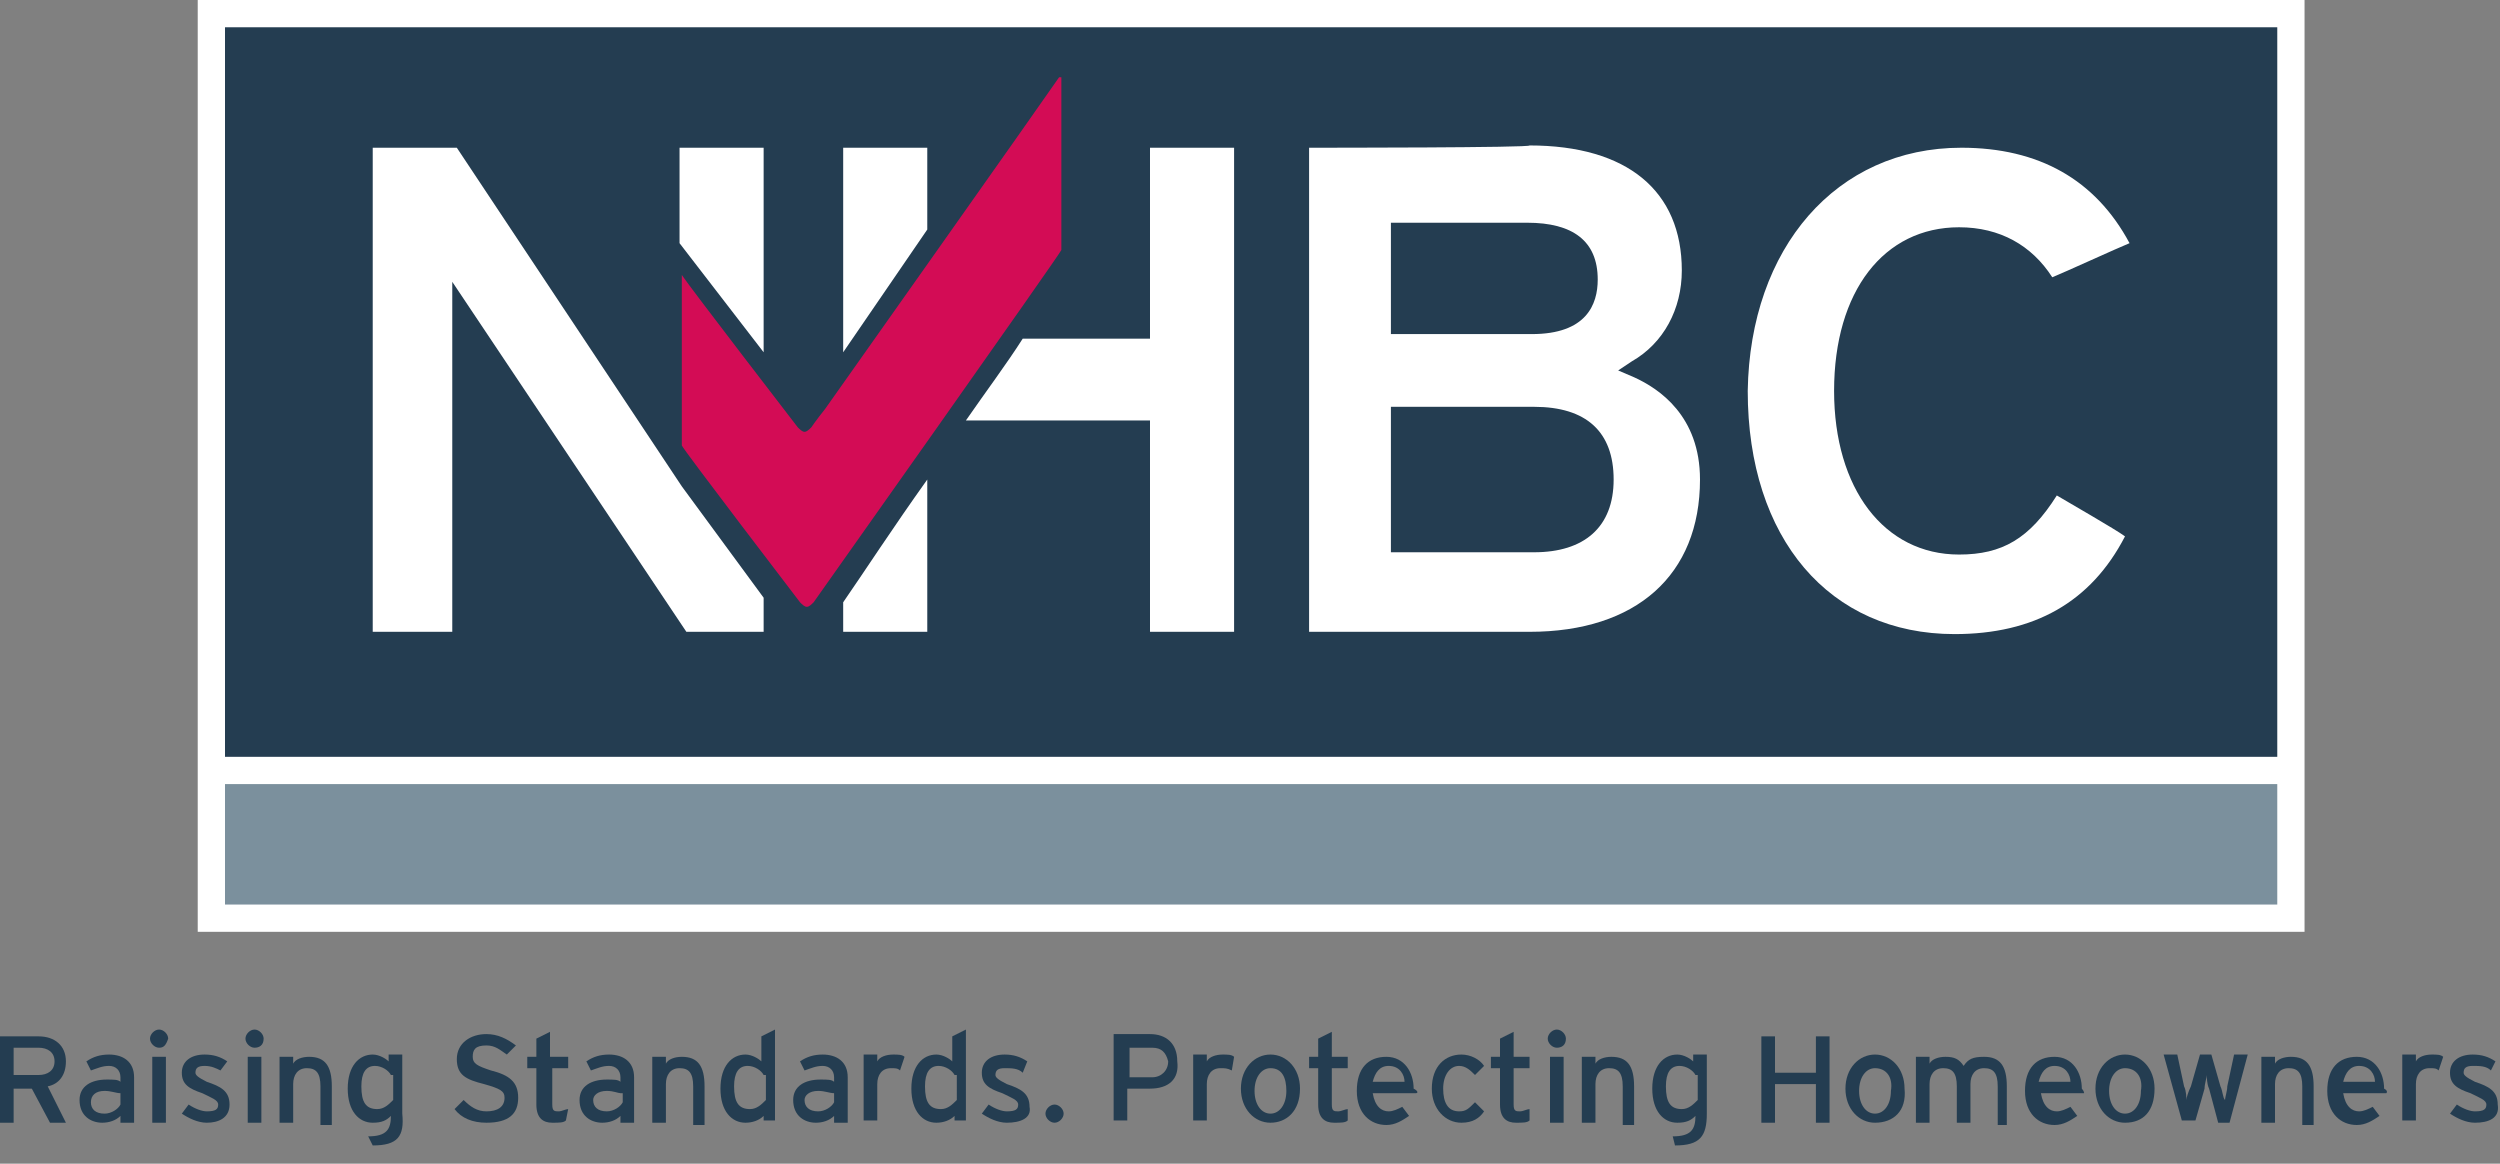 <?xml version="1.0" encoding="utf-8"?>
<!-- Generator: Adobe Illustrator 21.1.0, SVG Export Plug-In . SVG Version: 6.00 Build 0)  -->
<svg version="1.1" id="Layer_1" xmlns="http://www.w3.org/2000/svg" xmlns:xlink="http://www.w3.org/1999/xlink" x="0px" y="0px"
	 width="110px" height="51.2px" viewBox="0 0 110 51.2" style="enable-background:new 0 0 110 51.2;" xml:space="preserve">
<rect x="0" y="0" width="110" height="51.2" fill="#808080" stroke="none"/>
<style type="text/css">
	.st0{fill:none;}
	.st1{fill:#243D51;}
	.st2{fill:#FFFFFF;}
	.st3{fill:#7B909D;}
	.st4{fill:#A30134;}
</style>
<g>
	<rect x="0" y="0" class="st0" width="110" height="51.2"/>
	<g>
		<path class="st1" d="M2.1,47.8l0.8,1.6H2.2l-0.8-1.5H0.6v1.5H0v-3.8h1.7c0.7,0,1.2,0.4,1.2,1.1C2.9,47.3,2.6,47.7,2.1,47.8z
			 M1.7,46.1H0.6v1.2h1.1c0.4,0,0.7-0.2,0.7-0.6C2.4,46.3,2.1,46.1,1.7,46.1z"/>
		<path class="st1" d="M5.3,49.4v-0.3c-0.2,0.2-0.5,0.3-0.8,0.3c-0.5,0-1-0.3-1-1c0-0.6,0.5-0.9,1.2-0.9c0.3,0,0.5,0,0.6,0.1v-0.2
			c0-0.3-0.2-0.5-0.5-0.5c-0.3,0-0.5,0.1-0.8,0.2l-0.2-0.4c0.3-0.2,0.6-0.3,1-0.3c0.6,0,1.1,0.3,1.1,1v2H5.3z M5.3,48.1
			C5.1,48.1,4.9,48,4.6,48C4.2,48,4,48.2,4,48.5c0,0.3,0.2,0.5,0.6,0.5c0.3,0,0.6-0.2,0.7-0.4V48.1z"/>
		<path class="st1" d="M7,46.1c-0.2,0-0.4-0.2-0.4-0.4c0-0.2,0.2-0.4,0.4-0.4c0.2,0,0.4,0.2,0.4,0.4C7.3,46,7.2,46.1,7,46.1z
			 M6.7,49.4v-2.9h0.6v2.9H6.7z"/>
		<path class="st1" d="M9.1,49.4c-0.4,0-0.8-0.2-1.1-0.4l0.3-0.4c0.3,0.2,0.6,0.3,0.8,0.3c0.4,0,0.5-0.1,0.5-0.3
			c0-0.2-0.3-0.3-0.7-0.5C8.3,47.9,8,47.7,8,47.2c0-0.5,0.4-0.8,1-0.8c0.4,0,0.7,0.1,1,0.3l-0.3,0.4C9.5,47,9.3,46.9,9,46.9
			c-0.3,0-0.4,0.1-0.4,0.3c0,0.1,0.1,0.2,0.5,0.4c0.6,0.2,1,0.4,1,1C10.1,49.2,9.6,49.4,9.1,49.4z"/>
		<path class="st1" d="M11.2,46.1c-0.2,0-0.4-0.2-0.4-0.4c0-0.2,0.2-0.4,0.4-0.4c0.2,0,0.4,0.2,0.4,0.4C11.6,46,11.4,46.1,11.2,46.1
			z M10.9,49.4v-2.9h0.6v2.9H10.9z"/>
		<path class="st1" d="M14.1,49.4v-1.6c0-0.6-0.2-0.8-0.6-0.8c-0.4,0-0.6,0.3-0.6,0.7v1.7h-0.6v-2.9h0.6v0.3
			c0.1-0.2,0.4-0.3,0.7-0.3c0.7,0,1,0.4,1,1.3v1.7H14.1z"/>
		<path class="st1" d="M16.4,50.4L16.2,50c0.8,0,1-0.3,1-0.9v0c-0.2,0.2-0.4,0.3-0.8,0.3c-0.6,0-1.1-0.5-1.1-1.5
			c0-1,0.5-1.5,1.1-1.5c0.3,0,0.6,0.2,0.7,0.3v-0.3h0.6v2.6C17.8,50,17.5,50.4,16.4,50.4z M17.2,47.3c-0.1-0.2-0.4-0.4-0.7-0.4
			c-0.4,0-0.6,0.3-0.6,0.9c0,0.7,0.2,1,0.7,1c0.3,0,0.5-0.2,0.7-0.4V47.3z"/>
		<path class="st1" d="M21.4,49.4c-0.6,0-1.1-0.2-1.4-0.6l0.4-0.4c0.3,0.3,0.6,0.5,1,0.5c0.5,0,0.8-0.2,0.8-0.6
			c0-0.3-0.2-0.4-0.9-0.6c-0.8-0.2-1.2-0.4-1.2-1.1c0-0.7,0.6-1.1,1.3-1.1c0.5,0,0.9,0.2,1.3,0.5l-0.4,0.4C22,46.2,21.8,46,21.4,46
			c-0.5,0-0.6,0.2-0.6,0.5c0,0.3,0.2,0.4,0.8,0.6c0.8,0.2,1.2,0.5,1.2,1.2C22.8,49,22.4,49.4,21.4,49.4z"/>
		<path class="st1" d="M24.9,49.3c-0.1,0.1-0.3,0.1-0.6,0.1c-0.4,0-0.7-0.2-0.7-0.8V47h-0.4v-0.5h0.4v-0.8l0.6-0.3v1.1H25V47h-0.7
			v1.6c0,0.3,0.1,0.3,0.3,0.3c0.1,0,0.3-0.1,0.4-0.1L24.9,49.3z"/>
		<path class="st1" d="M27.3,49.4v-0.3c-0.2,0.2-0.5,0.3-0.8,0.3c-0.5,0-1-0.3-1-1c0-0.6,0.5-0.9,1.2-0.9c0.3,0,0.5,0,0.6,0.1v-0.2
			c0-0.3-0.2-0.5-0.5-0.5c-0.3,0-0.5,0.1-0.8,0.2l-0.2-0.4c0.3-0.2,0.6-0.3,1-0.3c0.6,0,1.1,0.3,1.1,1v2H27.3z M27.3,48.1
			C27.2,48.1,27,48,26.7,48c-0.4,0-0.6,0.2-0.6,0.4c0,0.3,0.2,0.5,0.6,0.5c0.3,0,0.6-0.2,0.7-0.4V48.1z"/>
		<path class="st1" d="M30.5,49.4v-1.6c0-0.6-0.2-0.8-0.6-0.8c-0.4,0-0.6,0.3-0.6,0.7v1.7h-0.6v-2.9h0.6v0.3
			c0.1-0.2,0.4-0.3,0.7-0.3c0.7,0,1,0.4,1,1.3v1.7H30.5z"/>
		<path class="st1" d="M33.6,49.4v-0.3c-0.2,0.2-0.5,0.3-0.8,0.3c-0.6,0-1.1-0.5-1.1-1.5c0-1,0.5-1.5,1.1-1.5c0.3,0,0.6,0.2,0.7,0.3
			v-1.1l0.6-0.3v4H33.6z M33.6,47.3c-0.1-0.2-0.4-0.4-0.7-0.4c-0.4,0-0.6,0.3-0.6,0.9c0,0.7,0.2,1,0.7,1c0.3,0,0.5-0.2,0.7-0.4V47.3
			z"/>
		<path class="st1" d="M36.7,49.4v-0.3c-0.2,0.2-0.5,0.3-0.8,0.3c-0.5,0-1-0.3-1-1c0-0.6,0.5-0.9,1.2-0.9c0.3,0,0.5,0,0.6,0.1v-0.2
			c0-0.3-0.2-0.5-0.5-0.5c-0.3,0-0.5,0.1-0.8,0.2l-0.2-0.4c0.3-0.2,0.6-0.3,1-0.3c0.6,0,1.1,0.3,1.1,1v2H36.7z M36.7,48.1
			C36.5,48.1,36.3,48,36,48c-0.4,0-0.6,0.2-0.6,0.4c0,0.3,0.2,0.5,0.6,0.5c0.3,0,0.6-0.2,0.7-0.4V48.1z"/>
		<path class="st1" d="M39.6,47.1C39.5,47,39.4,47,39.2,47c-0.4,0-0.6,0.3-0.6,0.7v1.6h-0.6v-2.9h0.6v0.3c0.1-0.2,0.4-0.3,0.7-0.3
			c0.2,0,0.4,0,0.5,0.1L39.6,47.1z"/>
		<path class="st1" d="M42,49.4v-0.3c-0.2,0.2-0.5,0.3-0.8,0.3c-0.6,0-1.1-0.5-1.1-1.5c0-1,0.5-1.5,1.1-1.5c0.3,0,0.6,0.2,0.7,0.3
			v-1.1l0.6-0.3v4H42z M42,47.3c-0.1-0.2-0.4-0.4-0.7-0.4c-0.4,0-0.6,0.3-0.6,0.9c0,0.7,0.2,1,0.7,1c0.3,0,0.5-0.2,0.7-0.4V47.3z"/>
		<path class="st1" d="M44.3,49.4c-0.4,0-0.8-0.2-1.1-0.4l0.3-0.4c0.3,0.2,0.6,0.3,0.8,0.3c0.4,0,0.5-0.1,0.5-0.3
			c0-0.2-0.3-0.3-0.7-0.5c-0.6-0.2-0.9-0.4-0.9-0.9c0-0.5,0.4-0.8,1-0.8c0.4,0,0.7,0.1,1,0.3L45,47.2c-0.2-0.2-0.5-0.2-0.8-0.2
			c-0.3,0-0.4,0.1-0.4,0.3c0,0.1,0.1,0.2,0.5,0.4c0.6,0.2,1,0.4,1,1C45.4,49.2,44.9,49.4,44.3,49.4z"/>
		<path class="st1" d="M46.4,49.4c-0.2,0-0.4-0.2-0.4-0.4c0-0.2,0.2-0.4,0.4-0.4c0.2,0,0.4,0.2,0.4,0.4
			C46.8,49.2,46.6,49.4,46.4,49.4z"/>
		<path class="st1" d="M50.6,47.9h-1v1.4h-0.6v-3.8h1.6c0.7,0,1.2,0.4,1.2,1.2C51.9,47.5,51.4,47.9,50.6,47.9z M50.7,46.1h-1v1.3h1
			c0.4,0,0.7-0.3,0.7-0.7C51.3,46.3,51.1,46.1,50.7,46.1z"/>
		<path class="st1" d="M54.2,47.1C54,47,53.9,47,53.7,47c-0.4,0-0.6,0.3-0.6,0.7v1.6h-0.6v-2.9h0.6v0.3c0.1-0.2,0.4-0.3,0.7-0.3
			c0.2,0,0.4,0,0.5,0.1L54.2,47.1z"/>
		<path class="st1" d="M55.9,49.4c-0.7,0-1.3-0.6-1.3-1.5c0-0.9,0.6-1.5,1.3-1.5c0.7,0,1.3,0.6,1.3,1.5
			C57.2,48.9,56.6,49.4,55.9,49.4z M55.9,47c-0.4,0-0.7,0.4-0.7,1c0,0.6,0.3,1,0.7,1c0.4,0,0.7-0.4,0.7-1C56.6,47.4,56.4,47,55.9,47
			z"/>
		<path class="st1" d="M59.3,49.3c-0.1,0.1-0.3,0.1-0.6,0.1c-0.4,0-0.7-0.2-0.7-0.8V47h-0.4v-0.5h0.4v-0.8l0.6-0.3v1.1h0.7V47h-0.7
			v1.6c0,0.3,0.1,0.3,0.3,0.3c0.1,0,0.3-0.1,0.4-0.1L59.3,49.3z"/>
		<path class="st1" d="M62.3,48.1h-1.9c0.1,0.6,0.4,0.8,0.7,0.8c0.2,0,0.4-0.1,0.6-0.2l0.3,0.4c-0.3,0.2-0.6,0.4-1,0.4
			c-0.7,0-1.3-0.5-1.3-1.5c0-1,0.5-1.5,1.3-1.5c0.8,0,1.2,0.7,1.2,1.4C62.4,48,62.4,48.1,62.3,48.1z M61.1,46.9
			c-0.4,0-0.6,0.3-0.7,0.7h1.4C61.8,47.3,61.6,46.9,61.1,46.9z"/>
		<path class="st1" d="M64.9,47.3c-0.2-0.2-0.4-0.4-0.7-0.4c-0.4,0-0.7,0.4-0.7,1c0,0.6,0.2,1,0.7,1c0.3,0,0.4-0.1,0.7-0.4l0.4,0.4
			c-0.2,0.3-0.5,0.5-1,0.5c-0.7,0-1.3-0.6-1.3-1.5c0-1,0.6-1.5,1.3-1.5c0.4,0,0.8,0.2,1,0.5L64.9,47.3z"/>
		<path class="st1" d="M67.3,49.3c-0.1,0.1-0.3,0.1-0.6,0.1c-0.4,0-0.7-0.2-0.7-0.8V47h-0.4v-0.5h0.4v-0.8l0.6-0.3v1.1h0.7V47h-0.7
			v1.6c0,0.3,0.1,0.3,0.3,0.3c0.1,0,0.3-0.1,0.4-0.1L67.3,49.3z"/>
		<path class="st1" d="M68.5,46.1c-0.2,0-0.4-0.2-0.4-0.4c0-0.2,0.2-0.4,0.4-0.4c0.2,0,0.4,0.2,0.4,0.4C68.9,46,68.7,46.1,68.5,46.1
			z M68.2,49.4v-2.9h0.6v2.9H68.2z"/>
		<path class="st1" d="M71.4,49.4v-1.6c0-0.6-0.2-0.8-0.6-0.8c-0.4,0-0.6,0.3-0.6,0.7v1.7h-0.6v-2.9h0.6v0.3
			c0.1-0.2,0.4-0.3,0.7-0.3c0.7,0,1,0.4,1,1.3v1.7H71.4z"/>
		<path class="st1" d="M73.7,50.4L73.6,50c0.8,0,1-0.3,1-0.9v0c-0.2,0.2-0.4,0.3-0.8,0.3c-0.6,0-1.1-0.5-1.1-1.5
			c0-1,0.5-1.5,1.1-1.5c0.3,0,0.6,0.2,0.7,0.3v-0.3h0.6v2.6C75.1,50,74.8,50.4,73.7,50.4z M74.6,47.3c-0.1-0.2-0.4-0.4-0.7-0.4
			c-0.4,0-0.6,0.3-0.6,0.9c0,0.7,0.2,1,0.7,1c0.3,0,0.5-0.2,0.7-0.4V47.3z"/>
		<path class="st1" d="M79.9,49.4v-1.7h-1.8v1.7h-0.6v-3.8h0.6v1.6h1.8v-1.6h0.6v3.8H79.9z"/>
		<path class="st1" d="M82.5,49.4c-0.7,0-1.3-0.6-1.3-1.5c0-0.9,0.6-1.5,1.3-1.5c0.7,0,1.3,0.6,1.3,1.5
			C83.9,48.9,83.3,49.4,82.5,49.4z M82.5,47c-0.4,0-0.7,0.4-0.7,1c0,0.6,0.3,1,0.7,1c0.4,0,0.7-0.4,0.7-1C83.3,47.4,83,47,82.5,47z"
			/>
		<path class="st1" d="M87.9,49.4v-1.6c0-0.6-0.2-0.8-0.6-0.8c-0.4,0-0.6,0.3-0.6,0.7v1.7h-0.6v-1.6c0-0.6-0.2-0.8-0.6-0.8
			c-0.4,0-0.6,0.3-0.6,0.7v1.7h-0.6v-2.9h0.6v0.3c0.1-0.2,0.4-0.3,0.7-0.3c0.4,0,0.6,0.1,0.8,0.4c0.2-0.3,0.4-0.4,0.9-0.4
			c0.7,0,1,0.4,1,1.3v1.7H87.9z"/>
		<path class="st1" d="M91.7,48.1h-1.9c0.1,0.6,0.4,0.8,0.7,0.8c0.2,0,0.4-0.1,0.6-0.2l0.3,0.4c-0.3,0.2-0.6,0.4-1,0.4
			c-0.7,0-1.3-0.5-1.3-1.5c0-1,0.5-1.5,1.3-1.5c0.8,0,1.2,0.7,1.2,1.4C91.7,48,91.7,48.1,91.7,48.1z M90.4,46.9
			c-0.4,0-0.6,0.3-0.7,0.7h1.4C91.1,47.3,90.9,46.9,90.4,46.9z"/>
		<path class="st1" d="M93.5,49.4c-0.7,0-1.3-0.6-1.3-1.5c0-0.9,0.6-1.5,1.3-1.5c0.7,0,1.3,0.6,1.3,1.5
			C94.8,48.9,94.3,49.4,93.5,49.4z M93.5,47c-0.4,0-0.7,0.4-0.7,1c0,0.6,0.3,1,0.7,1c0.4,0,0.7-0.4,0.7-1C94.3,47.4,94,47,93.5,47z"
			/>
		<path class="st1" d="M98.1,49.4h-0.5l-0.4-1.5c-0.1-0.2-0.1-0.5-0.1-0.6c0,0.1-0.1,0.4-0.1,0.6l-0.4,1.4H96l-0.8-2.9h0.6l0.3,1.4
			c0.1,0.2,0.1,0.5,0.1,0.6c0-0.1,0.1-0.4,0.2-0.6l0.4-1.4h0.5l0.4,1.4c0.1,0.2,0.1,0.5,0.2,0.6c0-0.1,0.1-0.4,0.1-0.6l0.3-1.4h0.6
			L98.1,49.4z"/>
		<path class="st1" d="M101.3,49.4v-1.6c0-0.6-0.2-0.8-0.6-0.8c-0.4,0-0.6,0.3-0.6,0.7v1.7h-0.6v-2.9h0.6v0.3
			c0.1-0.2,0.4-0.3,0.7-0.3c0.7,0,1,0.4,1,1.3v1.7H101.3z"/>
		<path class="st1" d="M105,48.1h-1.9c0.1,0.6,0.4,0.8,0.7,0.8c0.2,0,0.4-0.1,0.6-0.2l0.3,0.4c-0.3,0.2-0.6,0.4-1,0.4
			c-0.7,0-1.3-0.5-1.3-1.5c0-1,0.5-1.5,1.3-1.5c0.8,0,1.2,0.7,1.2,1.4C105.1,48,105,48.1,105,48.1z M103.8,46.9
			c-0.4,0-0.6,0.3-0.7,0.7h1.4C104.5,47.3,104.3,46.9,103.8,46.9z"/>
		<path class="st1" d="M107.3,47.1c-0.1-0.1-0.2-0.1-0.4-0.1c-0.4,0-0.6,0.3-0.6,0.7v1.6h-0.6v-2.9h0.6v0.3c0.1-0.2,0.4-0.3,0.7-0.3
			c0.2,0,0.4,0,0.5,0.1L107.3,47.1z"/>
		<path class="st1" d="M108.9,49.4c-0.4,0-0.8-0.2-1.1-0.4l0.3-0.4c0.3,0.2,0.6,0.3,0.8,0.3c0.4,0,0.5-0.1,0.5-0.3
			c0-0.2-0.3-0.3-0.7-0.5c-0.6-0.2-0.9-0.4-0.9-0.9c0-0.5,0.4-0.8,1-0.8c0.4,0,0.7,0.1,1,0.3l-0.2,0.4c-0.2-0.2-0.5-0.2-0.8-0.2
			c-0.3,0-0.4,0.1-0.4,0.3c0,0.1,0.1,0.2,0.5,0.4c0.6,0.2,1,0.4,1,1C110,49.2,109.5,49.4,108.9,49.4z"/>
	</g>
	<rect x="8.7" y="0" class="st2" width="92.7" height="41"/>
	<rect x="9.9" y="1.2" class="st1" width="90.3" height="32.1"/>
	<rect x="9.9" y="34.5" class="st3" width="90.3" height="5.3"/>
	<g>
		<g>
			<defs>
				<path id="SVGID_1_" d="M46.6,3.4C46.2,4,36.3,18,36.3,18c-0.4,0.5-0.6,0.8-0.6,0.8c-0.1,0.1-0.2,0.2-0.3,0.2
					c-0.1,0-0.2-0.1-0.3-0.2c0,0-4.7-6.1-5.1-6.7v7.5c0,0.1,5.2,6.9,5.2,6.9c0.1,0.1,0.2,0.2,0.3,0.2c0.1,0,0.2-0.1,0.3-0.2
					c0,0,10.9-15.4,10.9-15.5V3.4z"/>
			</defs>
			<use xlink:href="#SVGID_1_"  style="overflow:visible;fill:#D30C55;"/>
			<clipPath id="SVGID_2_">
				<use xlink:href="#SVGID_1_"  style="overflow:visible;"/>
			</clipPath>
		</g>
		<path class="st2" d="M57.6,6.5c0,0.7,0,20.6,0,21.3c0.7,0,9.7,0,9.7,0c4.7,0,7.5-2.5,7.5-6.7c0-2.8-1.8-4-2.9-4.5l-0.7-0.3
			l0.6-0.4c1.4-0.8,2.2-2.3,2.2-4c0-3.5-2.4-5.5-6.7-5.5C67.4,6.5,58.3,6.5,57.6,6.5z M61.2,14.4V9.8h6c2,0,3.1,0.8,3.1,2.5
			c0,1.1-0.5,2.4-2.9,2.4h-6.2V14.4z M61.2,24v-6.1h6.3c2.3,0,3.5,1.1,3.5,3.2c0,2.1-1.3,3.2-3.5,3.2h-6.3V24z"/>
		<path class="st2" d="M86.3,6.5c3.4,0,5.9,1.4,7.4,4.2c-0.5,0.2-2.9,1.3-3.4,1.5C89.4,10.8,88,10,86.2,10c-3.3,0-5.5,2.8-5.5,7.2
			c0,4.3,2.2,7.2,5.5,7.2c1.9,0,3.1-0.7,4.3-2.6c0.5,0.3,2.6,1.5,3,1.8c-1.5,2.9-4,4.3-7.5,4.3c-5.5,0-9.1-4.2-9.1-10.7
			C77,10.9,80.8,6.5,86.3,6.5z"/>
		<polygon class="st2" points="29.9,6.5 33.6,6.5 33.6,15.5 29.9,10.7 		"/>
		<path class="st2" d="M33.6,26.3c0,0.9,0,1.4,0,1.5c-0.6,0-3.4,0-3.4,0L19.9,12.4l0,15.4l-3.5,0c0,0,0-20.6,0-21.3
			c0.6,0,3.3,0,3.7,0c0.2,0.3,9.9,14.9,9.9,14.9L33.6,26.3z"/>
		<polygon class="st2" points="40.8,10.1 37.1,15.5 37.1,6.5 40.8,6.5 		"/>
		<path class="st2" d="M37.1,26.5c0.9-1.3,2.2-3.3,3.7-5.4c0,2.6,0,6.3,0,6.7c-0.6,0-3.1,0-3.7,0C37.1,27.8,37.1,27.3,37.1,26.5z"/>
		<path class="st2" d="M54.3,6.5c0,0.7,0,20.6,0,21.3c-0.6,0-3.1,0-3.7,0c0-0.7,0-9.3,0-9.3h-8.1c0.9-1.3,1.8-2.5,2.5-3.6h5.6
			c0,0,0-7.8,0-8.4C51.2,6.5,53.7,6.5,54.3,6.5z"/>
	</g>
	<path class="st4" d="M55,16.6"/>
</g>
<g>
	<g>
		<path class="st2" d="M-3.6,118.5l0.9,1.7h-0.7l-0.9-1.7h-1v1.7h-0.6v-4.3h1.9c0.7,0,1.4,0.4,1.4,1.3C-2.7,117.9-3,118.3-3.6,118.5
			z M-4.1,116.5h-1.3v1.4h1.3c0.4,0,0.7-0.2,0.7-0.7C-3.3,116.8-3.6,116.5-4.1,116.5z"/>
		<path class="st2" d="M-0.1,120.2v-0.3c-0.2,0.2-0.5,0.4-0.9,0.4c-0.5,0-1.1-0.3-1.1-1.1c0-0.7,0.6-1,1.3-1c0.3,0,0.5,0,0.7,0.1
			V118c0-0.3-0.2-0.5-0.6-0.5c-0.3,0-0.6,0.1-0.8,0.2l-0.2-0.5c0.3-0.2,0.7-0.3,1.1-0.3c0.7,0,1.2,0.3,1.2,1.1v2.2H-0.1z
			 M-0.1,118.8c-0.2-0.1-0.4-0.1-0.7-0.1c-0.4,0-0.7,0.2-0.7,0.5c0,0.3,0.2,0.5,0.6,0.5c0.3,0,0.6-0.2,0.8-0.4V118.8z"/>
		<path class="st2" d="M1.8,116.6c-0.2,0-0.4-0.2-0.4-0.4c0-0.2,0.2-0.4,0.4-0.4c0.2,0,0.4,0.2,0.4,0.4C2.2,116.4,2,116.6,1.8,116.6
			z M1.4,120.2V117h0.6v3.2H1.4z"/>
		<path class="st2" d="M4.1,120.3c-0.4,0-0.9-0.2-1.2-0.4l0.3-0.5c0.3,0.2,0.6,0.3,0.9,0.3c0.4,0,0.6-0.1,0.6-0.4
			c0-0.2-0.3-0.4-0.7-0.5c-0.7-0.3-0.9-0.5-0.9-1c0-0.6,0.5-0.9,1.1-0.9c0.4,0,0.8,0.1,1.1,0.4l-0.3,0.5c-0.3-0.2-0.5-0.3-0.8-0.3
			s-0.4,0.1-0.4,0.3c0,0.2,0.1,0.3,0.6,0.5c0.7,0.3,1.1,0.5,1.1,1.1C5.3,120,4.7,120.3,4.1,120.3z"/>
		<path class="st2" d="M6.5,116.6c-0.2,0-0.4-0.2-0.4-0.4c0-0.2,0.2-0.4,0.4-0.4c0.2,0,0.4,0.2,0.4,0.4
			C6.9,116.4,6.7,116.6,6.5,116.6z M6.1,120.2V117h0.6v3.2H6.1z"/>
		<path class="st2" d="M9.7,120.2v-1.8c0-0.6-0.2-0.9-0.7-0.9c-0.4,0-0.7,0.3-0.7,0.8v1.9H7.7V117h0.6v0.3c0.2-0.2,0.5-0.4,0.8-0.4
			c0.7,0,1.1,0.5,1.1,1.4v1.8H9.7z"/>
		<path class="st2" d="M12.3,121.4l-0.2-0.5c0.9,0,1.1-0.3,1.1-1v-0.1c-0.2,0.2-0.5,0.4-0.8,0.4c-0.7,0-1.2-0.5-1.2-1.7
			c0-1.1,0.6-1.6,1.3-1.6c0.3,0,0.6,0.2,0.8,0.4V117h0.6v2.9C13.8,120.9,13.4,121.3,12.3,121.4z M13.2,117.9
			c-0.1-0.2-0.4-0.4-0.8-0.4c-0.5,0-0.7,0.3-0.7,1c0,0.8,0.3,1.2,0.7,1.2c0.3,0,0.6-0.2,0.7-0.4V117.9z"/>
		<path class="st2" d="M17.8,120.3c-0.6,0-1.2-0.3-1.5-0.7l0.5-0.4c0.3,0.3,0.7,0.5,1.1,0.5c0.6,0,0.9-0.2,0.9-0.6
			c0-0.3-0.3-0.5-1-0.7c-0.9-0.3-1.3-0.5-1.3-1.3c0-0.7,0.6-1.2,1.4-1.2c0.6,0,1,0.2,1.4,0.6l-0.5,0.5c-0.3-0.3-0.6-0.4-1-0.4
			c-0.5,0-0.7,0.2-0.7,0.5c0,0.3,0.2,0.4,0.9,0.7c0.8,0.3,1.4,0.5,1.4,1.3C19.3,119.7,18.9,120.3,17.8,120.3z"/>
		<path class="st2" d="M21.7,120.1c-0.2,0.1-0.4,0.1-0.6,0.1c-0.4,0-0.7-0.3-0.7-0.8v-1.8h-0.5V117h0.5v-0.9l0.6-0.3v1.2h0.8v0.6
			h-0.8v1.7c0,0.3,0.1,0.4,0.3,0.4c0.2,0,0.3-0.1,0.5-0.1L21.7,120.1z"/>
		<path class="st2" d="M24.3,120.2v-0.3c-0.2,0.2-0.5,0.4-0.9,0.4c-0.5,0-1.1-0.3-1.1-1.1c0-0.7,0.6-1,1.3-1c0.3,0,0.5,0,0.7,0.1
			V118c0-0.3-0.2-0.5-0.6-0.5c-0.3,0-0.6,0.1-0.8,0.2l-0.2-0.5c0.3-0.2,0.6-0.3,1.1-0.3c0.7,0,1.2,0.3,1.2,1.1v2.2H24.3z
			 M24.3,118.8c-0.2-0.1-0.4-0.1-0.7-0.1c-0.4,0-0.7,0.2-0.7,0.5c0,0.3,0.2,0.5,0.6,0.5c0.3,0,0.6-0.2,0.8-0.4V118.8z"/>
		<path class="st2" d="M27.8,120.2v-1.8c0-0.6-0.2-0.9-0.7-0.9c-0.4,0-0.7,0.3-0.7,0.8v1.9h-0.6V117h0.6v0.3
			c0.2-0.2,0.5-0.4,0.8-0.4c0.7,0,1.1,0.5,1.1,1.4v1.8H27.8z"/>
		<path class="st2" d="M31.3,120.2v-0.3c-0.2,0.2-0.5,0.4-0.8,0.4c-0.7,0-1.2-0.5-1.2-1.7c0-1.1,0.6-1.6,1.3-1.6
			c0.3,0,0.6,0.2,0.8,0.4v-1.2l0.6-0.3v4.4H31.3z M31.3,117.9c-0.1-0.2-0.4-0.4-0.8-0.4c-0.5,0-0.7,0.3-0.7,1c0,0.8,0.3,1.2,0.7,1.2
			c0.3,0,0.6-0.2,0.7-0.4V117.9z"/>
		<path class="st2" d="M34.7,120.2v-0.3c-0.2,0.2-0.5,0.4-0.9,0.4c-0.5,0-1.1-0.3-1.1-1.1c0-0.7,0.6-1,1.3-1c0.3,0,0.5,0,0.7,0.1
			V118c0-0.3-0.2-0.5-0.6-0.5c-0.3,0-0.6,0.1-0.8,0.2l-0.2-0.5c0.3-0.2,0.7-0.3,1.1-0.3c0.7,0,1.2,0.3,1.2,1.1v2.2H34.7z
			 M34.7,118.8c-0.2-0.1-0.4-0.1-0.7-0.1c-0.4,0-0.7,0.2-0.7,0.5c0,0.3,0.2,0.5,0.6,0.5c0.3,0,0.6-0.2,0.8-0.4V118.8z"/>
		<path class="st2" d="M38,117.7c-0.1-0.1-0.3-0.1-0.5-0.1c-0.4,0-0.6,0.3-0.6,0.8v1.8h-0.6V117h0.6v0.3c0.1-0.2,0.4-0.4,0.7-0.4
			c0.3,0,0.4,0,0.5,0.1L38,117.7z"/>
		<path class="st2" d="M40.6,120.2v-0.3c-0.2,0.2-0.5,0.4-0.8,0.4c-0.7,0-1.2-0.5-1.2-1.7c0-1.1,0.6-1.6,1.3-1.6
			c0.3,0,0.6,0.2,0.8,0.4v-1.2l0.6-0.3v4.4H40.6z M40.6,117.9c-0.1-0.2-0.4-0.4-0.8-0.4c-0.5,0-0.7,0.3-0.7,1c0,0.8,0.3,1.2,0.7,1.2
			c0.3,0,0.6-0.2,0.7-0.4V117.9z"/>
		<path class="st2" d="M43.2,120.3c-0.4,0-0.9-0.2-1.2-0.4l0.3-0.5c0.3,0.2,0.6,0.3,0.9,0.3c0.4,0,0.6-0.1,0.6-0.4
			c0-0.2-0.3-0.4-0.7-0.5c-0.7-0.3-0.9-0.5-0.9-1c0-0.6,0.5-0.9,1.1-0.9c0.4,0,0.8,0.1,1.1,0.4l-0.3,0.5c-0.3-0.2-0.5-0.3-0.8-0.3
			c-0.3,0-0.4,0.1-0.4,0.3c0,0.2,0.1,0.3,0.6,0.5c0.7,0.3,1.1,0.5,1.1,1.1C44.4,120,43.8,120.3,43.2,120.3z"/>
		<path class="st2" d="M45.4,120.3c-0.3,0-0.5-0.2-0.5-0.5c0-0.3,0.2-0.5,0.5-0.5c0.3,0,0.5,0.2,0.5,0.5
			C45.9,120,45.7,120.3,45.4,120.3z"/>
		<path class="st2" d="M50.2,118.6H49v1.6h-0.6v-4.3h1.8c0.8,0,1.4,0.5,1.4,1.3C51.6,118.1,51,118.6,50.2,118.6z M50.2,116.5H49v1.5
			h1.2c0.5,0,0.7-0.3,0.7-0.7C50.9,116.8,50.6,116.5,50.2,116.5z"/>
		<path class="st2" d="M54.1,117.7c-0.1-0.1-0.3-0.1-0.5-0.1c-0.4,0-0.6,0.3-0.6,0.8v1.8h-0.6V117H53v0.3c0.1-0.2,0.4-0.4,0.7-0.4
			c0.3,0,0.4,0,0.5,0.1L54.1,117.7z"/>
		<path class="st2" d="M56,120.3c-0.8,0-1.4-0.7-1.4-1.7c0-1,0.6-1.7,1.4-1.7c0.8,0,1.4,0.7,1.4,1.7C57.4,119.6,56.8,120.3,56,120.3
			z M56,117.5c-0.5,0-0.8,0.4-0.8,1.1c0,0.7,0.3,1.1,0.8,1.1c0.5,0,0.8-0.5,0.8-1.1C56.8,118,56.5,117.5,56,117.5z"/>
		<path class="st2" d="M59.7,120.1c-0.2,0.1-0.4,0.1-0.6,0.1c-0.4,0-0.7-0.3-0.7-0.8v-1.8h-0.5V117h0.5v-0.9l0.6-0.3v1.2h0.8v0.6H59
			v1.7c0,0.3,0.1,0.4,0.3,0.4c0.2,0,0.4-0.1,0.5-0.1L59.7,120.1z"/>
		<path class="st2" d="M63.1,118.8H61c0.1,0.6,0.4,0.9,0.8,0.9c0.3,0,0.5-0.1,0.7-0.3l0.4,0.4c-0.3,0.3-0.6,0.4-1.1,0.4
			c-0.8,0-1.4-0.6-1.4-1.7c0-1.1,0.6-1.7,1.4-1.7c0.9,0,1.4,0.7,1.4,1.6C63.2,118.7,63.1,118.8,63.1,118.8z M61.8,117.5
			c-0.4,0-0.7,0.3-0.7,0.8h1.5C62.5,117.9,62.3,117.5,61.8,117.5z"/>
		<path class="st2" d="M66,117.9c-0.3-0.3-0.5-0.4-0.8-0.4c-0.5,0-0.8,0.4-0.8,1.1c0,0.6,0.3,1.1,0.8,1.1c0.3,0,0.5-0.1,0.7-0.4
			l0.4,0.4c-0.3,0.3-0.6,0.6-1.2,0.6c-0.8,0-1.4-0.7-1.4-1.7c0-1.1,0.6-1.7,1.4-1.7c0.5,0,0.8,0.2,1.1,0.5L66,117.9z"/>
		<path class="st2" d="M68.7,120.1c-0.2,0.1-0.4,0.1-0.6,0.1c-0.4,0-0.7-0.3-0.7-0.8v-1.8h-0.5V117h0.5v-0.9l0.6-0.3v1.2h0.8v0.6H68
			v1.7c0,0.3,0.1,0.4,0.3,0.4c0.2,0,0.4-0.1,0.5-0.1L68.7,120.1z"/>
		<path class="st2" d="M70,116.6c-0.2,0-0.4-0.2-0.4-0.4c0-0.2,0.2-0.4,0.4-0.4c0.2,0,0.4,0.2,0.4,0.4
			C70.4,116.4,70.2,116.6,70,116.6z M69.6,120.2V117h0.6v3.2H69.6z"/>
		<path class="st2" d="M73.2,120.2v-1.8c0-0.6-0.2-0.9-0.7-0.9c-0.4,0-0.7,0.3-0.7,0.8v1.9h-0.6V117h0.6v0.3
			c0.2-0.2,0.5-0.4,0.8-0.4c0.7,0,1.1,0.5,1.1,1.4v1.8H73.2z"/>
		<path class="st2" d="M75.8,121.4l-0.2-0.5c0.9,0,1.1-0.3,1.1-1v-0.1c-0.2,0.2-0.5,0.4-0.8,0.4c-0.7,0-1.2-0.5-1.2-1.7
			c0-1.1,0.6-1.6,1.3-1.6c0.3,0,0.6,0.2,0.8,0.4V117h0.6v2.9C77.3,120.9,76.9,121.3,75.8,121.4z M76.7,117.9
			c-0.1-0.2-0.4-0.4-0.8-0.4c-0.5,0-0.7,0.3-0.7,1c0,0.8,0.3,1.2,0.7,1.2c0.3,0,0.6-0.2,0.7-0.4V117.9z"/>
		<path class="st2" d="M82.6,120.2v-1.9h-2v1.9H80v-4.3h0.6v1.7h2v-1.7h0.6v4.3H82.6z"/>
		<path class="st2" d="M85.5,120.3c-0.8,0-1.4-0.7-1.4-1.7c0-1,0.6-1.7,1.4-1.7c0.8,0,1.4,0.7,1.4,1.7
			C87,119.6,86.4,120.3,85.5,120.3z M85.5,117.5c-0.5,0-0.8,0.4-0.8,1.1c0,0.7,0.3,1.1,0.8,1.1c0.5,0,0.8-0.5,0.8-1.1
			C86.3,118,86,117.5,85.5,117.5z"/>
		<path class="st2" d="M91.5,120.2v-1.8c0-0.6-0.2-0.9-0.6-0.9c-0.4,0-0.6,0.3-0.6,0.8v1.9h-0.6v-1.8c0-0.6-0.2-0.9-0.6-0.9
			c-0.4,0-0.6,0.3-0.6,0.8v1.9h-0.6V117h0.6v0.3c0.2-0.2,0.4-0.4,0.8-0.4c0.4,0,0.7,0.2,0.9,0.5c0.2-0.3,0.5-0.5,1-0.5
			c0.8,0,1.1,0.5,1.1,1.4v1.8H91.5z"/>
		<path class="st2" d="M95.6,118.8h-2.1c0.1,0.6,0.4,0.9,0.8,0.9c0.3,0,0.5-0.1,0.7-0.3l0.4,0.4c-0.3,0.3-0.6,0.4-1.1,0.4
			c-0.8,0-1.4-0.6-1.4-1.7c0-1.1,0.6-1.7,1.4-1.7c0.9,0,1.4,0.7,1.4,1.6C95.6,118.7,95.6,118.8,95.6,118.8z M94.2,117.5
			c-0.4,0-0.7,0.3-0.7,0.8H95C95,117.9,94.8,117.5,94.2,117.5z"/>
		<path class="st2" d="M97.7,120.3c-0.8,0-1.4-0.7-1.4-1.7c0-1,0.6-1.7,1.4-1.7c0.8,0,1.4,0.7,1.4,1.7
			C99.2,119.6,98.5,120.3,97.7,120.3z M97.7,117.5c-0.5,0-0.8,0.4-0.8,1.1c0,0.7,0.3,1.1,0.8,1.1c0.5,0,0.8-0.5,0.8-1.1
			C98.5,118,98.2,117.5,97.7,117.5z"/>
		<path class="st2" d="M102.8,120.2h-0.5l-0.4-1.6c-0.1-0.2-0.1-0.5-0.2-0.7c0,0.2-0.1,0.4-0.2,0.7l-0.4,1.6h-0.5l-0.9-3.2h0.6
			l0.4,1.6c0.1,0.2,0.1,0.5,0.2,0.7c0-0.2,0.1-0.5,0.2-0.7l0.4-1.6h0.5l0.4,1.6c0.1,0.2,0.1,0.5,0.2,0.7c0-0.2,0.1-0.5,0.2-0.7
			l0.4-1.6h0.6L102.8,120.2z"/>
		<path class="st2" d="M106.3,120.2v-1.8c0-0.6-0.2-0.9-0.7-0.9c-0.4,0-0.7,0.3-0.7,0.8v1.9h-0.6V117h0.6v0.3
			c0.2-0.2,0.5-0.4,0.8-0.4c0.7,0,1.1,0.5,1.1,1.4v1.8H106.3z"/>
		<path class="st2" d="M110.5,118.8h-2.1c0.1,0.6,0.4,0.9,0.8,0.9c0.3,0,0.5-0.1,0.7-0.3l0.4,0.4c-0.3,0.3-0.6,0.4-1.1,0.4
			c-0.8,0-1.4-0.6-1.4-1.7c0-1.1,0.6-1.7,1.4-1.7c0.9,0,1.4,0.7,1.4,1.6C110.5,118.7,110.5,118.8,110.5,118.8z M109.1,117.5
			c-0.4,0-0.7,0.3-0.7,0.8h1.5C109.8,117.9,109.6,117.5,109.1,117.5z"/>
		<path class="st2" d="M113,117.7c-0.1-0.1-0.3-0.1-0.5-0.1c-0.4,0-0.6,0.3-0.6,0.8v1.8h-0.6V117h0.6v0.3c0.1-0.2,0.4-0.4,0.7-0.4
			c0.3,0,0.4,0,0.5,0.1L113,117.7z"/>
		<path class="st2" d="M114.7,120.3c-0.4,0-0.9-0.2-1.2-0.4l0.3-0.5c0.3,0.2,0.6,0.3,0.9,0.3c0.4,0,0.6-0.1,0.6-0.4
			c0-0.2-0.3-0.4-0.7-0.5c-0.7-0.3-0.9-0.5-0.9-1c0-0.6,0.5-0.9,1.1-0.9c0.4,0,0.8,0.1,1.1,0.4l-0.3,0.5c-0.3-0.2-0.5-0.3-0.8-0.3
			c-0.3,0-0.4,0.1-0.4,0.3c0,0.2,0.1,0.3,0.6,0.5c0.7,0.3,1.1,0.5,1.1,1.1C115.9,120,115.4,120.3,114.7,120.3z"/>
	</g>
	<rect x="3.6" y="65.5" class="st2" width="102.7" height="45.4"/>
	<rect x="5" y="66.8" class="st1" width="100.1" height="35.6"/>
	<rect x="5" y="103.7" class="st3" width="100.1" height="5.9"/>
	<g>
		<g>
			<defs>
				<path id="SVGID_3_" d="M45.7,69.2c-0.5,0.7-11.4,16.2-11.4,16.2c-0.4,0.6-0.7,0.9-0.7,0.9c-0.1,0.1-0.2,0.2-0.3,0.2
					c-0.1,0-0.2-0.1-0.3-0.2c0,0-5.2-6.8-5.7-7.4v8.3c0.1,0.1,5.7,7.7,5.7,7.7c0.1,0.1,0.2,0.2,0.3,0.2c0.1,0,0.2-0.1,0.3-0.2
					c0,0,12.1-17.1,12.1-17.2V69.2z"/>
			</defs>
			<use xlink:href="#SVGID_3_"  style="overflow:visible;fill:#D30C55;"/>
			<clipPath id="SVGID_4_">
				<use xlink:href="#SVGID_3_"  style="overflow:visible;"/>
			</clipPath>
		</g>
		<path class="st2" d="M57.9,72.7c0,0.8,0,22.8,0,23.6c0.8,0,10.7,0,10.7,0c5.2,0,8.3-2.8,8.3-7.5c0-3.1-2-4.4-3.2-5L73,83.6
			l0.7-0.4c1.6-0.9,2.4-2.5,2.4-4.4c0-3.8-2.7-6-7.4-6C68.7,72.7,58.7,72.7,57.9,72.7z M61.9,81.4v-5.1h6.7c2.3,0,3.4,0.9,3.4,2.7
			c0,1.2-0.6,2.7-3.2,2.7h-6.9V81.4z M61.9,92.1v-6.7h6.9c2.6,0,3.9,1.2,3.9,3.6c0,2.3-1.4,3.6-3.9,3.6h-6.9V92.1z"/>
		<path class="st2" d="M89.6,72.7c3.8,0,6.5,1.6,8.2,4.7c-0.6,0.3-3.2,1.5-3.7,1.7c-1-1.6-2.5-2.5-4.5-2.5c-3.7,0-6,3.1-6,7.9
			c0,4.7,2.4,7.9,6.1,7.9c2.1,0,3.5-0.8,4.8-2.9c0.5,0.3,2.8,1.7,3.4,2c-1.7,3.2-4.5,4.8-8.3,4.8c-6.1,0-10-4.7-10-11.9
			C79.4,77.5,83.6,72.7,89.6,72.7z"/>
		<polygon class="st2" points="27.2,72.7 31.3,72.7 31.3,82.6 27.2,77.3 		"/>
		<path class="st2" d="M31.3,94.6c0,1,0,1.6,0,1.7c-0.6,0-3.8,0-3.8,0l-11.4-17l0,17l-3.9,0c0,0,0-22.8,0-23.6c0.7,0,3.7,0,4.1,0
			c0.2,0.4,11,16.5,11,16.5L31.3,94.6z"/>
		<polygon class="st2" points="39.2,76.7 35.2,82.6 35.2,72.7 39.2,72.7 		"/>
		<path class="st2" d="M35.2,94.8c1-1.4,2.5-3.6,4.1-5.9c0,2.9,0,7,0,7.5c-0.6,0-3.5,0-4.1,0C35.2,96.2,35.2,95.7,35.2,94.8z"/>
		<path class="st2" d="M54.2,72.7c0,0.8,0,22.8,0,23.6c-0.6,0-3.5,0-4.1,0c0-0.8,0-10.3,0-10.3h-9c1-1.4,1.9-2.8,2.8-4h6.2
			c0,0,0-8.6,0-9.3C50.8,72.7,53.6,72.7,54.2,72.7z"/>
	</g>
	<path class="st4" d="M55,83.9"/>
</g>
</svg>
